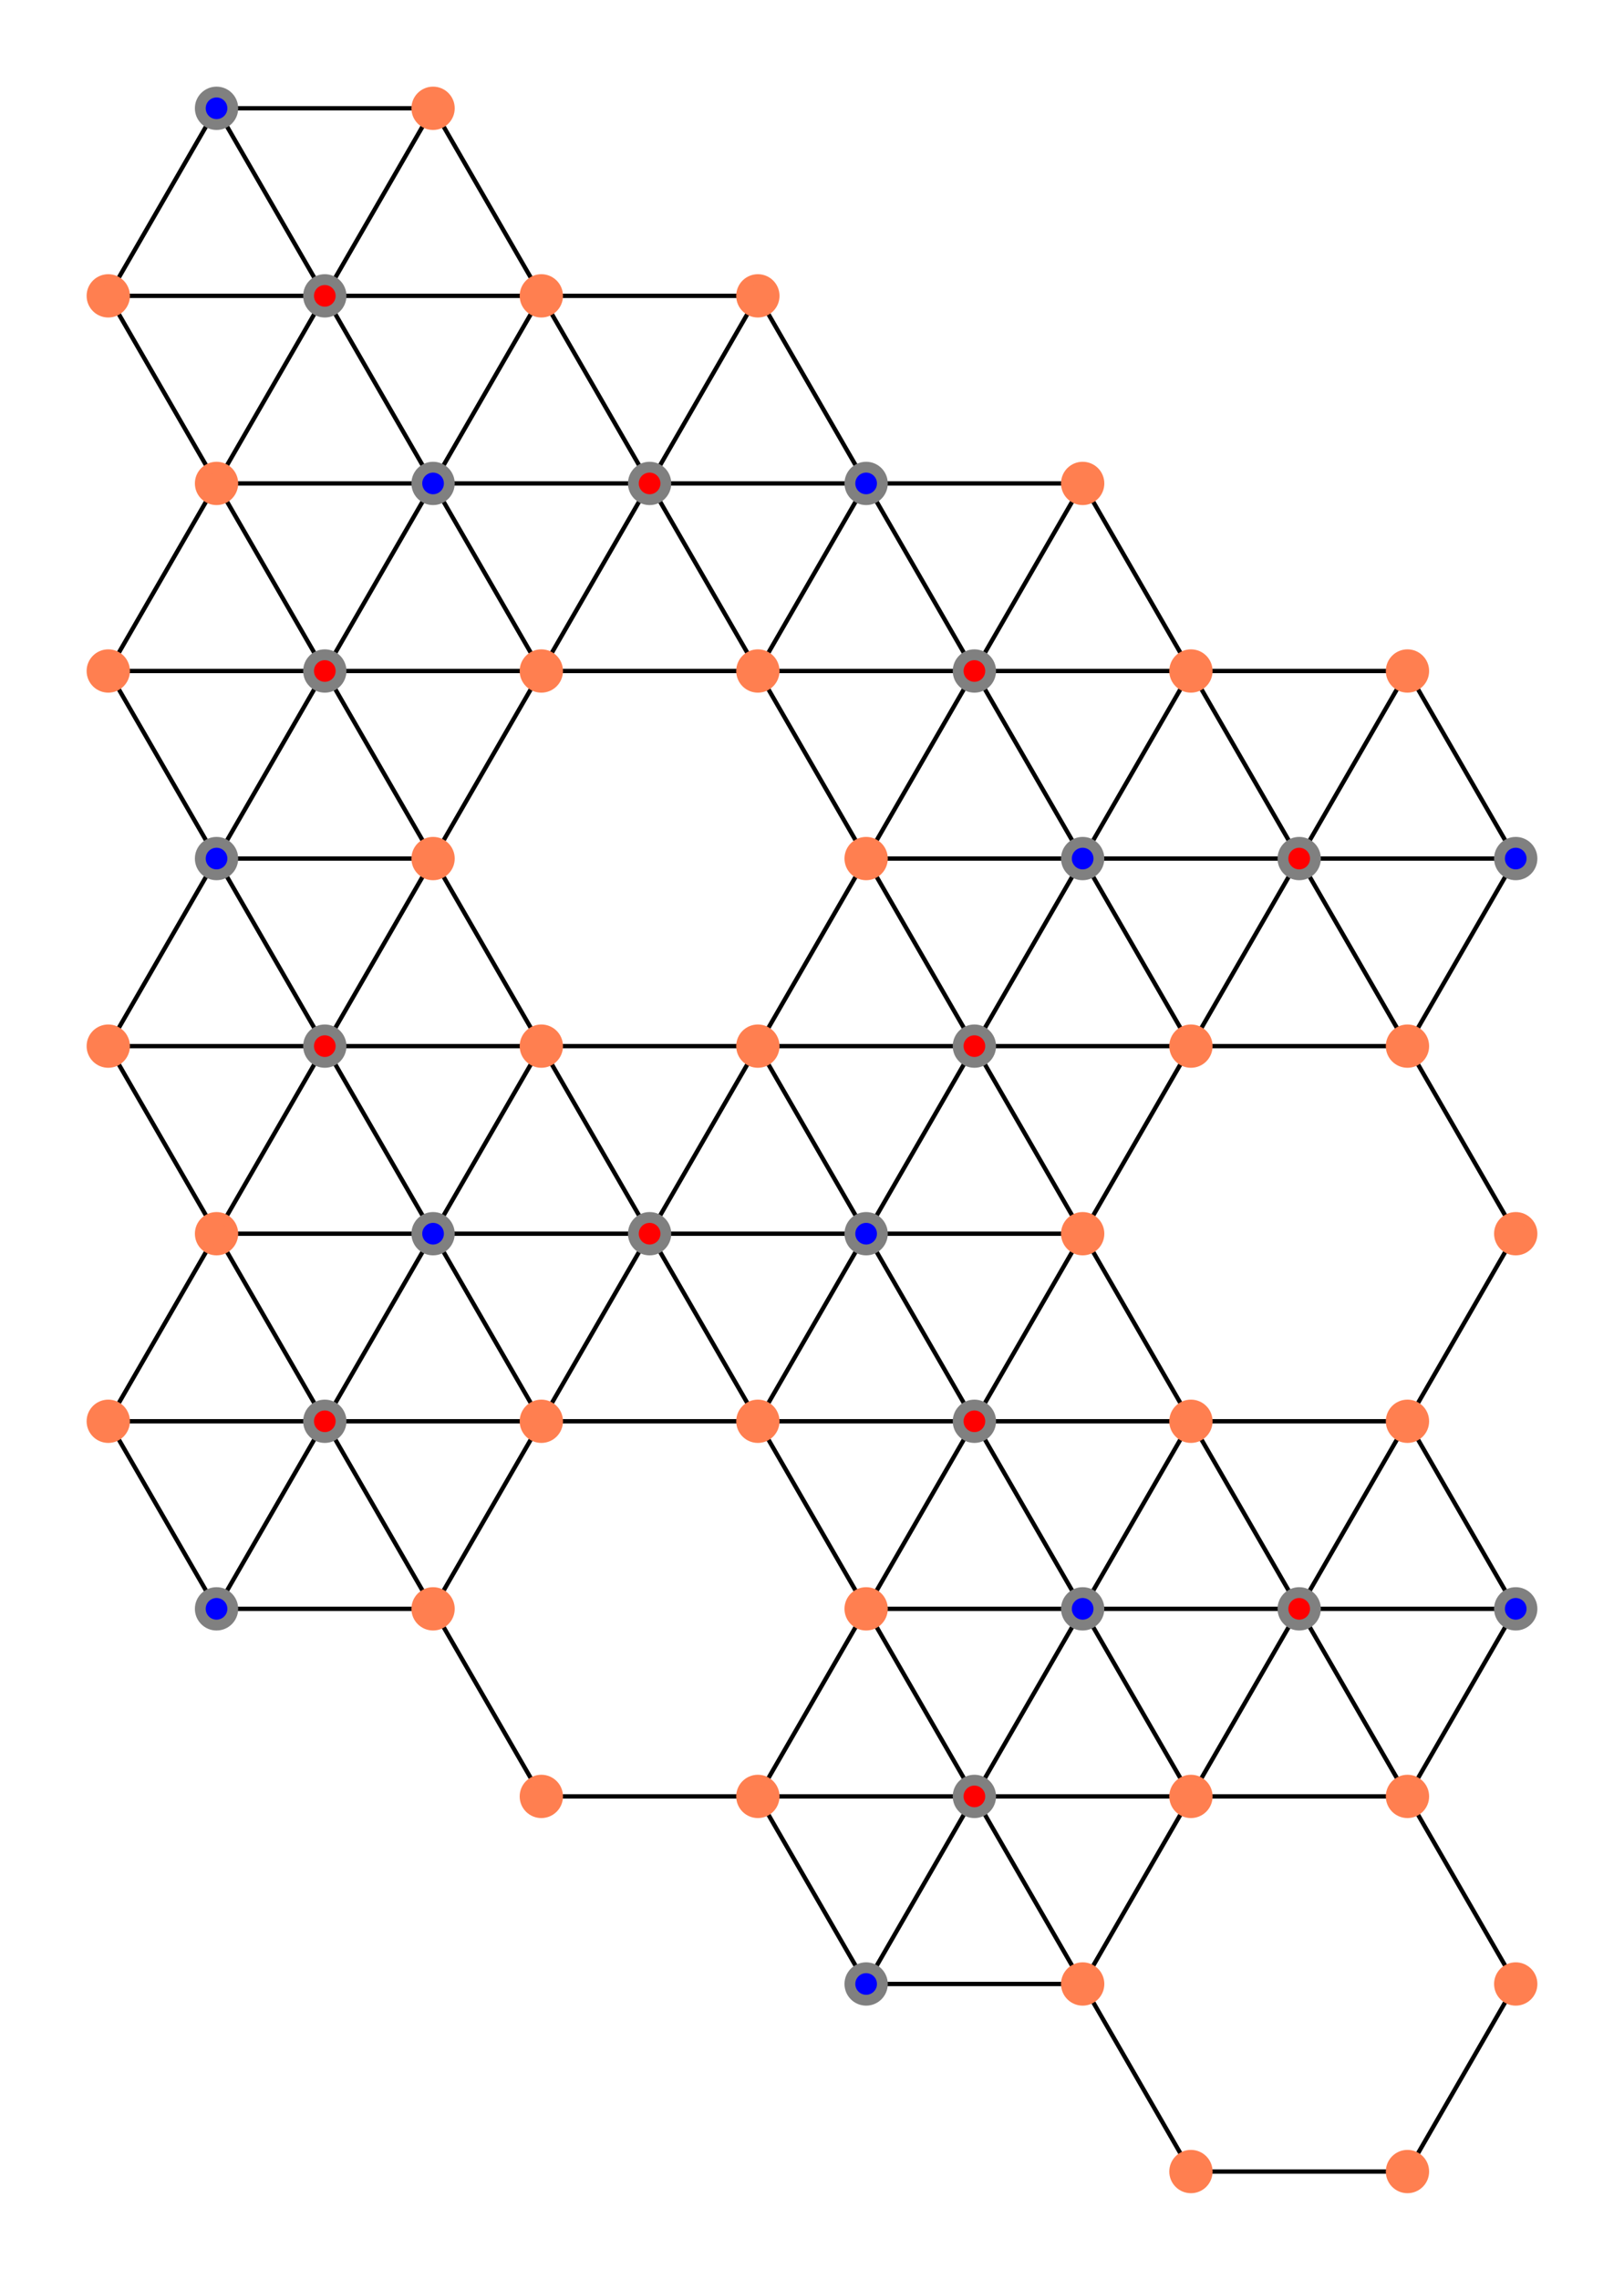 <?xml version='1.0' encoding='UTF-8'?>
<svg xmlns:rdf="http://www.w3.org/1999/02/22-rdf-syntax-ns#" xmlns:cc="http://creativecommons.org/ns#" xmlns:dc="http://purl.org/dc/elements/1.1/" viewBox="-50.0 -25.0 375.0 526.314" xmlns="http://www.w3.org/2000/svg"><g><title>Tiling</title><desc>Finite tessellation of regular polygons</desc><g style="stroke:black"><title>Edges</title><desc>Sides of the regular polygons</desc><line x1="-25.0" y1="43.301" x2="0.0" y2="86.603"/><line x1="-25.0" y1="129.904" x2="0.0" y2="173.205"/><line x1="-25.0" y1="216.506" x2="0.0" y2="259.808"/><line x1="-25.0" y1="303.109" x2="0.0" y2="346.41"/><line x1="0.0" y1="0.0" x2="50.0" y2="0.0"/><line x1="0.0" y1="86.603" x2="50.0" y2="86.603"/><line x1="0.0" y1="173.205" x2="50.0" y2="173.205"/><line x1="0.0" y1="259.808" x2="50.0" y2="259.808"/><line x1="0.0" y1="346.41" x2="50.0" y2="346.41"/><line x1="50.0" y1="0.0" x2="75.0" y2="43.301"/><line x1="50.0" y1="86.603" x2="75.0" y2="129.904"/><line x1="50.0" y1="173.205" x2="75.0" y2="216.506"/><line x1="50.0" y1="259.808" x2="75.0" y2="303.109"/><line x1="50.0" y1="346.41" x2="75.0" y2="389.711"/><line x1="75.0" y1="43.301" x2="125.0" y2="43.301"/><line x1="75.0" y1="129.904" x2="125.0" y2="129.904"/><line x1="75.0" y1="216.506" x2="125.0" y2="216.506"/><line x1="75.0" y1="303.109" x2="125.0" y2="303.109"/><line x1="75.0" y1="389.711" x2="125.0" y2="389.711"/><line x1="125.0" y1="43.301" x2="150.0" y2="86.603"/><line x1="125.0" y1="129.904" x2="150.0" y2="173.205"/><line x1="125.0" y1="216.506" x2="150.0" y2="259.808"/><line x1="125.0" y1="303.109" x2="150.0" y2="346.41"/><line x1="125.0" y1="389.711" x2="150.0" y2="433.013"/><line x1="150.0" y1="86.603" x2="200.0" y2="86.603"/><line x1="150.0" y1="173.205" x2="200.0" y2="173.205"/><line x1="150.0" y1="259.808" x2="200.0" y2="259.808"/><line x1="150.0" y1="346.41" x2="200.0" y2="346.41"/><line x1="150.0" y1="433.013" x2="200.0" y2="433.013"/><line x1="200.0" y1="86.603" x2="225.0" y2="129.904"/><line x1="200.0" y1="173.205" x2="225.0" y2="216.506"/><line x1="200.0" y1="259.808" x2="225.0" y2="303.109"/><line x1="200.0" y1="346.41" x2="225.0" y2="389.711"/><line x1="200.0" y1="433.013" x2="225.0" y2="476.314"/><line x1="225.0" y1="129.904" x2="275.0" y2="129.904"/><line x1="225.0" y1="216.506" x2="275.0" y2="216.506"/><line x1="225.0" y1="303.109" x2="275.0" y2="303.109"/><line x1="225.0" y1="389.711" x2="275.0" y2="389.711"/><line x1="225.0" y1="476.314" x2="275.0" y2="476.314"/><line x1="275.0" y1="129.904" x2="300.0" y2="173.205"/><line x1="275.0" y1="216.506" x2="300.0" y2="259.808"/><line x1="275.0" y1="303.109" x2="300.0" y2="346.41"/><line x1="275.0" y1="389.711" x2="300.0" y2="433.013"/><line x1="0.0" y1="0.0" x2="-25.0" y2="43.301"/><line x1="0.0" y1="86.603" x2="-25.0" y2="129.904"/><line x1="0.0" y1="173.205" x2="-25.0" y2="216.506"/><line x1="0.0" y1="259.808" x2="-25.0" y2="303.109"/><line x1="75.0" y1="43.301" x2="50.0" y2="86.603"/><line x1="75.0" y1="129.904" x2="50.0" y2="173.205"/><line x1="75.0" y1="216.506" x2="50.0" y2="259.808"/><line x1="75.0" y1="303.109" x2="50.0" y2="346.41"/><line x1="150.0" y1="86.603" x2="125.0" y2="129.904"/><line x1="150.0" y1="173.205" x2="125.0" y2="216.506"/><line x1="150.0" y1="259.808" x2="125.0" y2="303.109"/><line x1="150.0" y1="346.41" x2="125.0" y2="389.711"/><line x1="225.0" y1="129.904" x2="200.0" y2="173.205"/><line x1="225.0" y1="216.506" x2="200.0" y2="259.808"/><line x1="225.0" y1="303.109" x2="200.0" y2="346.41"/><line x1="225.0" y1="389.711" x2="200.0" y2="433.013"/><line x1="300.0" y1="173.205" x2="275.0" y2="216.506"/><line x1="300.0" y1="259.808" x2="275.0" y2="303.109"/><line x1="300.0" y1="346.41" x2="275.0" y2="389.711"/><line x1="300.0" y1="433.013" x2="275.0" y2="476.314"/><line x1="0.0" y1="0.0" x2="25.0" y2="43.301"/><line x1="50.0" y1="0.0" x2="25.0" y2="43.301"/><line x1="75.0" y1="43.301" x2="25.0" y2="43.301"/><line x1="-25.0" y1="43.301" x2="25.0" y2="43.301"/><line x1="0.0" y1="86.603" x2="25.0" y2="43.301"/><line x1="50.0" y1="86.603" x2="25.0" y2="43.301"/><line x1="0.0" y1="86.603" x2="25.0" y2="129.904"/><line x1="50.0" y1="86.603" x2="25.0" y2="129.904"/><line x1="75.0" y1="129.904" x2="25.0" y2="129.904"/><line x1="-25.0" y1="129.904" x2="25.0" y2="129.904"/><line x1="0.0" y1="173.205" x2="25.0" y2="129.904"/><line x1="50.0" y1="173.205" x2="25.0" y2="129.904"/><line x1="0.0" y1="173.205" x2="25.0" y2="216.506"/><line x1="50.0" y1="173.205" x2="25.0" y2="216.506"/><line x1="75.0" y1="216.506" x2="25.0" y2="216.506"/><line x1="-25.0" y1="216.506" x2="25.0" y2="216.506"/><line x1="0.0" y1="259.808" x2="25.0" y2="216.506"/><line x1="50.0" y1="259.808" x2="25.0" y2="216.506"/><line x1="0.0" y1="259.808" x2="25.0" y2="303.109"/><line x1="50.0" y1="259.808" x2="25.0" y2="303.109"/><line x1="75.0" y1="303.109" x2="25.0" y2="303.109"/><line x1="-25.0" y1="303.109" x2="25.0" y2="303.109"/><line x1="0.0" y1="346.41" x2="25.0" y2="303.109"/><line x1="50.0" y1="346.41" x2="25.0" y2="303.109"/><line x1="75.0" y1="43.301" x2="100.0" y2="86.603"/><line x1="125.0" y1="43.301" x2="100.0" y2="86.603"/><line x1="150.0" y1="86.603" x2="100.0" y2="86.603"/><line x1="50.0" y1="86.603" x2="100.0" y2="86.603"/><line x1="75.0" y1="129.904" x2="100.0" y2="86.603"/><line x1="125.0" y1="129.904" x2="100.0" y2="86.603"/><line x1="75.0" y1="216.506" x2="100.0" y2="259.808"/><line x1="125.0" y1="216.506" x2="100.0" y2="259.808"/><line x1="150.0" y1="259.808" x2="100.0" y2="259.808"/><line x1="50.0" y1="259.808" x2="100.0" y2="259.808"/><line x1="75.0" y1="303.109" x2="100.0" y2="259.808"/><line x1="125.0" y1="303.109" x2="100.0" y2="259.808"/><line x1="150.0" y1="86.603" x2="175.0" y2="129.904"/><line x1="200.0" y1="86.603" x2="175.0" y2="129.904"/><line x1="225.0" y1="129.904" x2="175.0" y2="129.904"/><line x1="125.0" y1="129.904" x2="175.0" y2="129.904"/><line x1="150.0" y1="173.205" x2="175.0" y2="129.904"/><line x1="200.0" y1="173.205" x2="175.0" y2="129.904"/><line x1="150.0" y1="173.205" x2="175.0" y2="216.506"/><line x1="200.0" y1="173.205" x2="175.0" y2="216.506"/><line x1="225.0" y1="216.506" x2="175.0" y2="216.506"/><line x1="125.0" y1="216.506" x2="175.0" y2="216.506"/><line x1="150.0" y1="259.808" x2="175.0" y2="216.506"/><line x1="200.0" y1="259.808" x2="175.0" y2="216.506"/><line x1="150.0" y1="259.808" x2="175.0" y2="303.109"/><line x1="200.0" y1="259.808" x2="175.0" y2="303.109"/><line x1="225.0" y1="303.109" x2="175.0" y2="303.109"/><line x1="125.0" y1="303.109" x2="175.0" y2="303.109"/><line x1="150.0" y1="346.41" x2="175.0" y2="303.109"/><line x1="200.0" y1="346.41" x2="175.0" y2="303.109"/><line x1="150.0" y1="346.41" x2="175.0" y2="389.711"/><line x1="200.0" y1="346.41" x2="175.0" y2="389.711"/><line x1="225.0" y1="389.711" x2="175.0" y2="389.711"/><line x1="125.0" y1="389.711" x2="175.0" y2="389.711"/><line x1="150.0" y1="433.013" x2="175.0" y2="389.711"/><line x1="200.0" y1="433.013" x2="175.0" y2="389.711"/><line x1="225.0" y1="129.904" x2="250.0" y2="173.205"/><line x1="275.0" y1="129.904" x2="250.0" y2="173.205"/><line x1="300.0" y1="173.205" x2="250.0" y2="173.205"/><line x1="200.0" y1="173.205" x2="250.0" y2="173.205"/><line x1="225.0" y1="216.506" x2="250.0" y2="173.205"/><line x1="275.0" y1="216.506" x2="250.0" y2="173.205"/><line x1="225.0" y1="303.109" x2="250.0" y2="346.41"/><line x1="275.0" y1="303.109" x2="250.0" y2="346.41"/><line x1="300.0" y1="346.41" x2="250.0" y2="346.41"/><line x1="200.0" y1="346.41" x2="250.0" y2="346.41"/><line x1="225.0" y1="389.711" x2="250.0" y2="346.41"/><line x1="275.0" y1="389.711" x2="250.0" y2="346.41"/></g><g style="stroke:none"><title>Uniformity</title><desc>Node marks by uniform vertex pattern</desc><g style="stroke:coral;stroke-width:1;stroke-opacity:0;fill:coral"><title>Vector(3, 3, 3, 3, 6)</title><desc>Vertices with Vector(3, 3, 3, 3, 6) pattern</desc><g style="stroke-opacity:1;stroke-width:2.5"><title>Uniform vertices set #1</title><circle cx="50.0" cy="0.0" r="3.75"/><circle cx="125.0" cy="43.301" r="3.75"/><circle cx="-25.0" cy="43.301" r="3.75"/><circle cx="50.0" cy="346.41" r="3.75"/><circle cx="125.0" cy="216.506" r="3.75"/><circle cx="225.0" cy="389.711" r="3.75"/><circle cx="125.0" cy="129.904" r="3.75"/><circle cx="-25.0" cy="129.904" r="3.75"/><circle cx="200.0" cy="433.013" r="3.75"/><circle cx="200.0" cy="86.603" r="3.75"/><circle cx="75.0" cy="303.109" r="3.75"/><circle cx="275.0" cy="303.109" r="3.75"/><circle cx="275.0" cy="389.711" r="3.75"/><circle cx="75.0" cy="129.904" r="3.75"/><circle cx="225.0" cy="216.506" r="3.75"/><circle cx="125.0" cy="303.109" r="3.75"/><circle cx="50.0" cy="173.205" r="3.75"/><circle cx="125.0" cy="389.711" r="3.75"/><circle cx="225.0" cy="303.109" r="3.75"/><circle cx="225.0" cy="129.904" r="3.75"/><circle cx="300.0" cy="433.013" r="3.75"/><circle cx="75.0" cy="43.301" r="3.75"/><circle cx="150.0" cy="346.41" r="3.75"/><circle cx="275.0" cy="476.314" r="3.75"/><circle cx="275.0" cy="216.506" r="3.75"/><circle cx="0.0" cy="259.808" r="3.75"/><circle cx="0.0" cy="86.603" r="3.75"/><circle cx="75.0" cy="389.711" r="3.75"/><circle cx="-25.0" cy="303.109" r="3.75"/><circle cx="200.0" cy="259.808" r="3.75"/><circle cx="75.0" cy="216.506" r="3.75"/><circle cx="275.0" cy="129.904" r="3.75"/><circle cx="-25.0" cy="216.506" r="3.75"/><circle cx="300.0" cy="259.808" r="3.75"/><circle cx="225.0" cy="476.314" r="3.75"/><circle cx="150.0" cy="173.205" r="3.75"/></g></g><g style="stroke:grey;stroke-width:1;stroke-opacity:0;fill:grey"><title>Vector(3, 3, 3, 3, 3, 3)</title><desc>Vertices with Vector(3, 3, 3, 3, 3, 3) pattern</desc><g style="fill:blue;stroke-opacity:1;stroke-width:2.5"><title>Uniform vertices set #1</title><circle cx="150.0" cy="86.603" r="3.75"/><circle cx="0.0" cy="0.0" r="3.75"/><circle cx="150.0" cy="259.808" r="3.75"/><circle cx="300.0" cy="346.41" r="3.75"/><circle cx="0.0" cy="173.205" r="3.75"/><circle cx="300.0" cy="173.205" r="3.75"/><circle cx="0.0" cy="346.41" r="3.75"/><circle cx="150.0" cy="433.013" r="3.75"/><circle cx="50.0" cy="259.808" r="3.75"/><circle cx="50.0" cy="86.603" r="3.75"/><circle cx="200.0" cy="173.205" r="3.75"/><circle cx="200.0" cy="346.41" r="3.75"/></g><g style="fill:red;stroke-opacity:1;stroke-width:2.5"><title>Uniform vertices set #2</title><circle cx="175.0" cy="216.506" r="3.75"/><circle cx="25.0" cy="303.109" r="3.75"/><circle cx="175.0" cy="303.109" r="3.75"/><circle cx="250.0" cy="346.41" r="3.75"/><circle cx="100.0" cy="86.603" r="3.75"/><circle cx="250.0" cy="173.205" r="3.75"/><circle cx="100.0" cy="259.808" r="3.75"/><circle cx="25.0" cy="43.301" r="3.75"/><circle cx="25.0" cy="129.904" r="3.75"/><circle cx="175.0" cy="129.904" r="3.75"/><circle cx="175.0" cy="389.711" r="3.75"/><circle cx="25.0" cy="216.506" r="3.75"/></g></g></g></g></svg>
